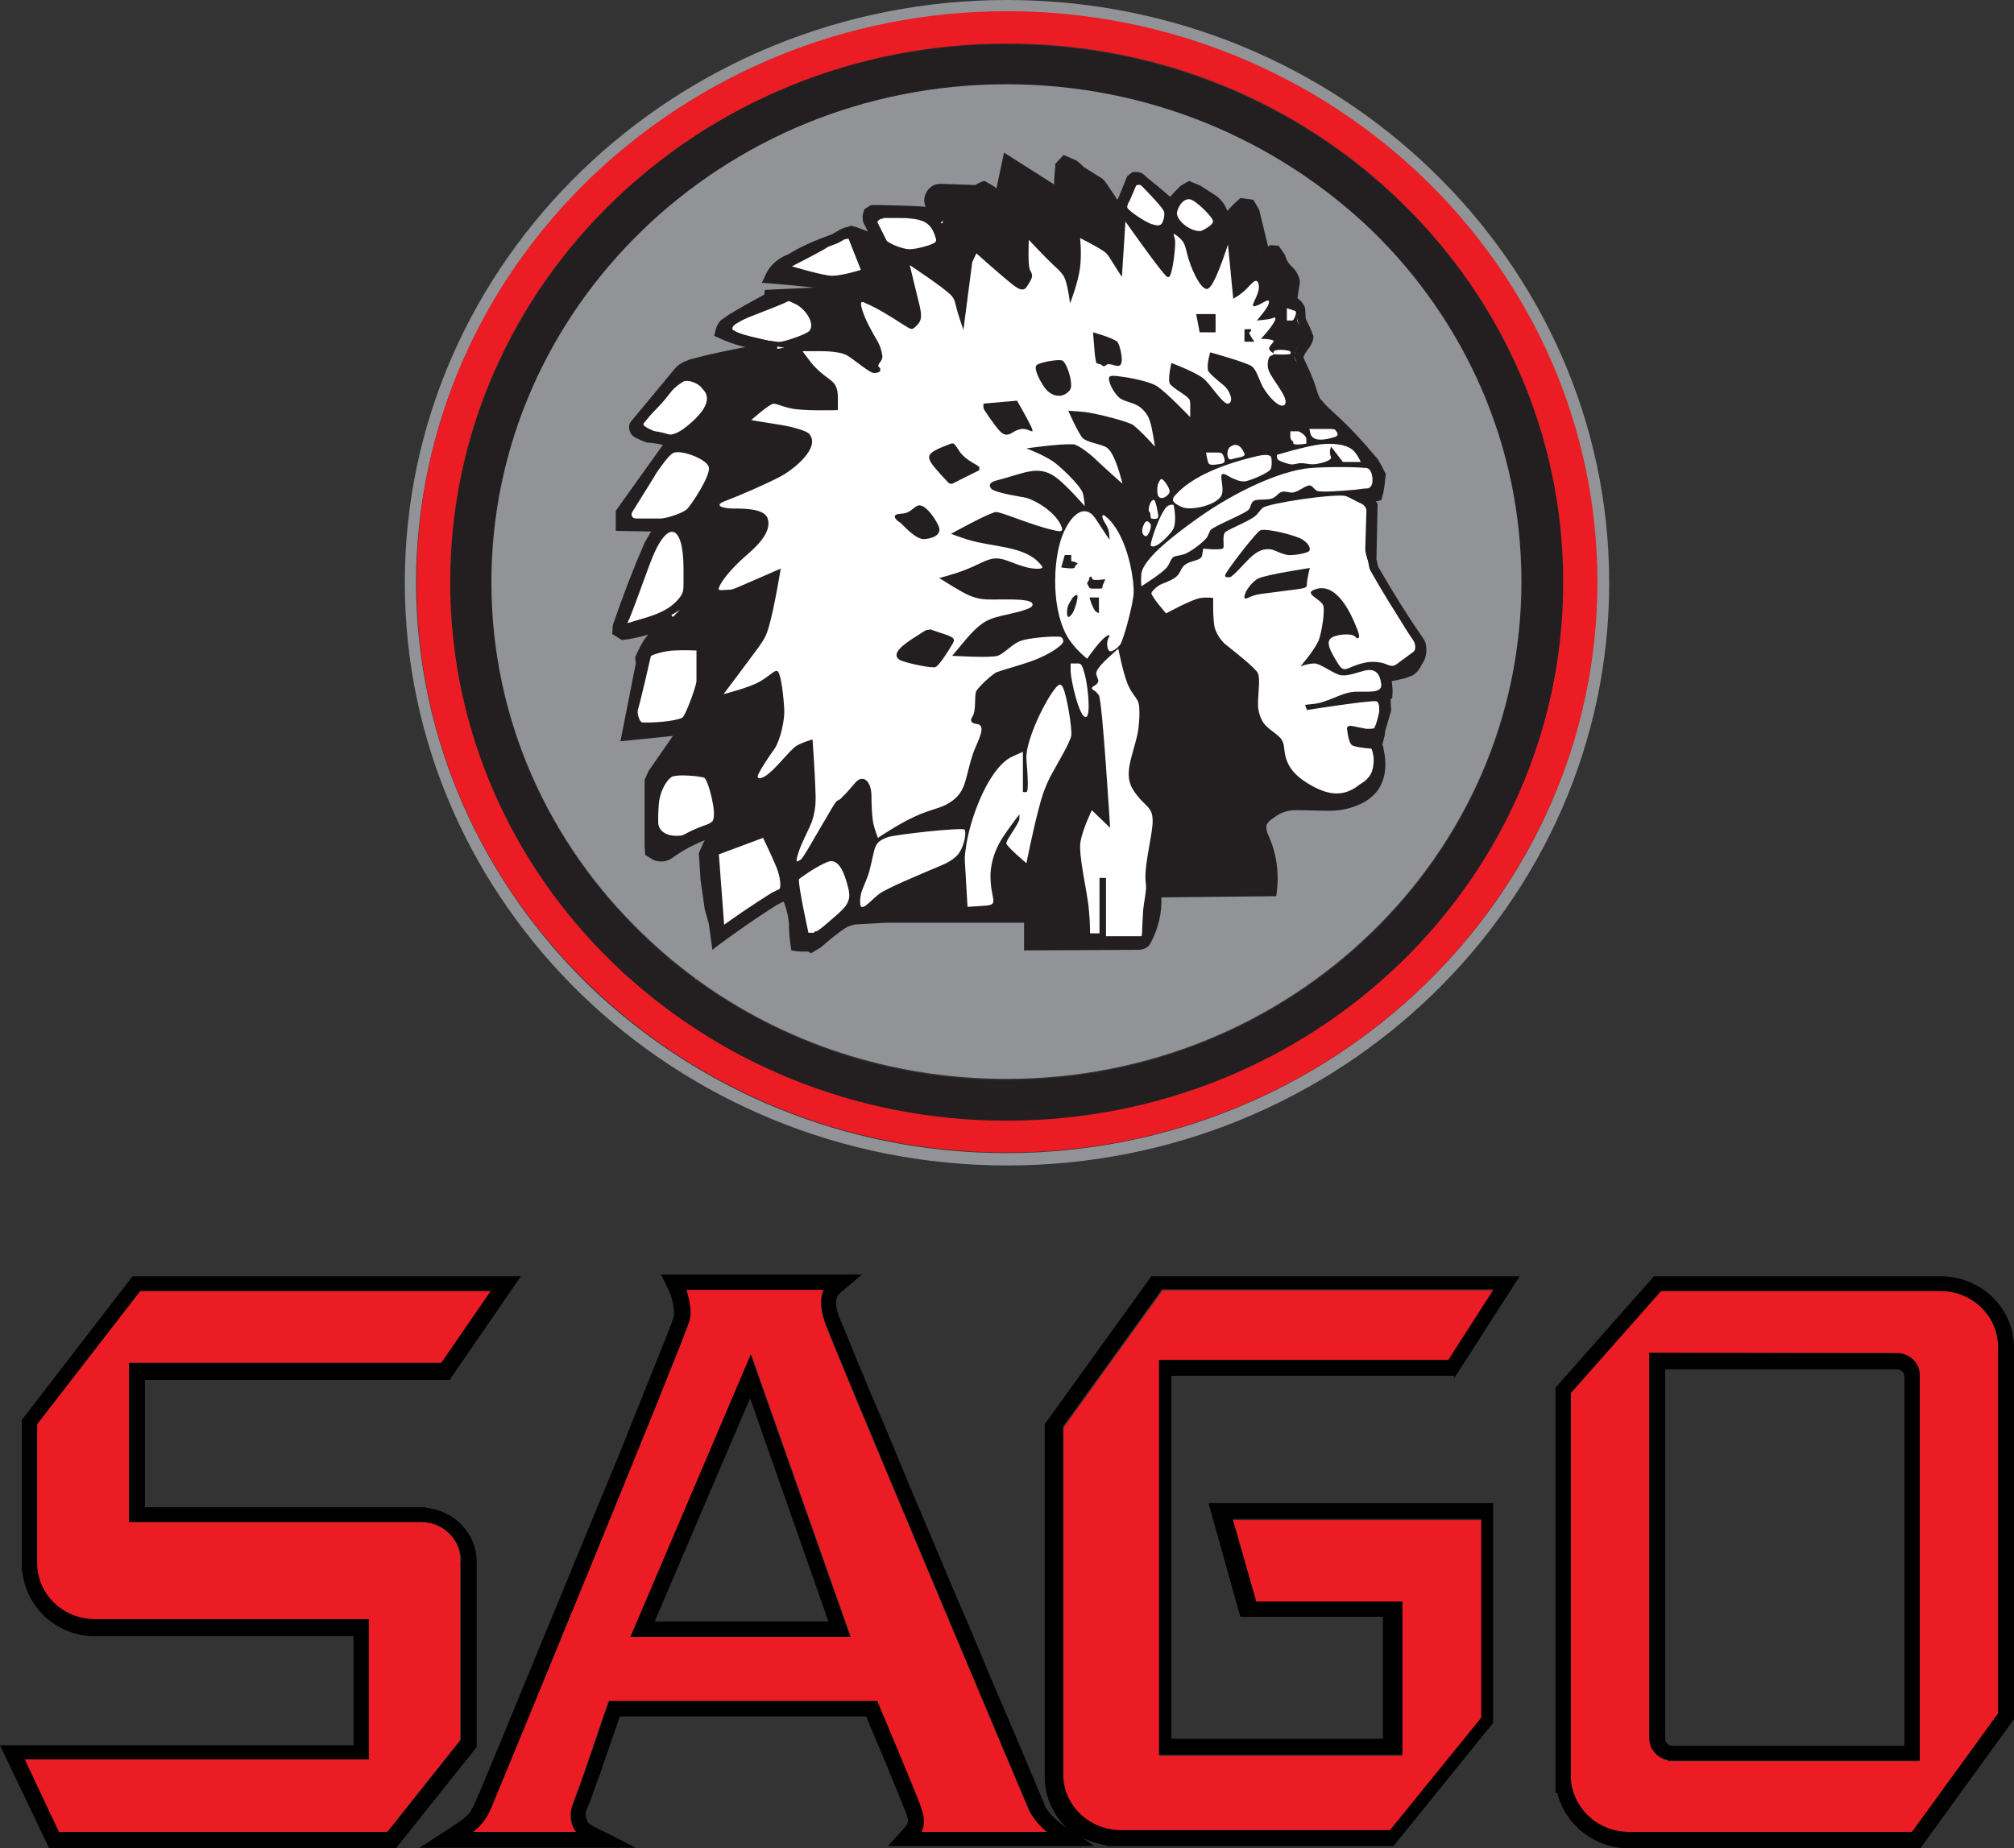 <?xml version="1.0" encoding="utf-8"?>
<!-- Generator: Adobe Illustrator 27.7.0, SVG Export Plug-In . SVG Version: 6.00 Build 0)  -->
<svg version="1.1" id="Layer_1" xmlns="http://www.w3.org/2000/svg" xmlns:xlink="http://www.w3.org/1999/xlink" x="0px" y="0px"
	 viewBox="0 0 341.8 313.7" style="enable-background:new 0 0 341.8 313.7;" xml:space="preserve">
<rect x="0" y="0" width="341.8" height="313.7" fill="#333333" stroke="none"/>
<style type="text/css">
	.st0{fill:#231F20;}
	.st1{fill:#919396;}
	.st2{fill:#FFFFFF;}
	.st3{fill:#EB1C24;}
</style>
<g>
	<g>
		<g>
			<path class="st0" d="M104.2,34.1C87,50.7,76.4,73.6,76.4,98.9c0,25.3,10.6,48.2,27.7,64.7c17.1,16.5,40.7,26.7,66.7,26.7
				c26,0,49.7-10.2,66.8-26.7c17.1-16.5,27.7-39.4,27.7-64.7c0-25.3-10.6-48.2-27.7-64.7c-17.1-16.5-40.7-26.7-66.8-26.7
				C144.8,7.4,121.2,17.6,104.2,34.1z M232.7,39.2c15.8,15.3,25.5,36.4,25.5,59.7c0,23.3-9.7,44.4-25.5,59.6
				c-15.8,15.3-37.7,24.8-61.9,24.8c-19.8,0-38-6.3-52.7-17l-0.1,0.1l0-0.2c-3.2-2.3-6.2-4.9-9-7.6c-15.8-15.3-25.6-36.3-25.6-59.6
				c0-23.3,9.8-44.4,25.6-59.7c15.8-15.3,37.7-24.8,61.8-24.8C195,14.4,216.9,23.9,232.7,39.2z"/>
		</g>
		<path class="st1" d="M68.7,98.9c0,27.2,11.5,52,30,69.9c18.5,17.9,44.1,29,72.2,29c28.2,0,53.7-11.1,72.2-29
			c18.5-17.9,30-42.6,30-69.9c0-27.3-11.5-52-30-69.9c-18.5-17.9-44-29-72.2-29c-28.1,0-53.7,11.1-72.2,29
			C80.2,46.9,68.7,71.6,68.7,98.9z M100.1,30.4C118.2,12.9,143.2,2,170.8,2c27.6,0,52.7,10.9,70.8,28.4C259.8,48,271,72.2,271,98.9
			c0,26.7-11.2,50.9-29.4,68.4c-18.1,17.5-43.2,28.4-70.8,28.4c-27.6,0-52.6-10.9-70.8-28.4c-18.1-17.6-29.3-41.7-29.4-68.4
			C70.7,72.2,81.9,48,100.1,30.4z"/>
		<path class="st1" d="M170.8,14.3c-24.2,0-46,9.5-61.8,24.8C93.2,54.4,83.4,75.5,83.4,98.8c0,23.3,9.8,44.4,25.6,59.6
			c2.8,2.7,5.8,5.3,9,7.6l0,0.2l0.1-0.1c14.6,10.7,32.9,17,52.7,17c24.2,0,46-9.4,61.9-24.8c15.8-15.3,25.5-36.3,25.5-59.6
			c0-23.3-9.7-44.4-25.5-59.7C216.8,23.8,195,14.3,170.8,14.3z"/>
		<g id="center_top_00000109024036447182209890000006857033949808686013_">
			<g id="XMLID_00000163057729412211339550000014436426560322959550_">
				<g id="XMLID_00000011015911309265370650000014705162892017946799_">
					<path class="st2" d="M126.3,57.8c-1.4-0.4-2.6-0.8-4-1.4c0.1-0.5,0.3-0.9,0.6-1.3l1.3-0.9c2.3-1.4,4.3-2.5,6.6-3.8
						c-0.3-0.1-0.7-0.2-1-0.3l13.1-0.7c-1.5-1-3-1.5-4.9-1.7c-2.6-0.3-4.8-0.5-7.4-0.7c0.6-1.4,1.7-2.4,3.2-3
						c2.4-1.5,4.7-2.5,7.4-3.4c1.4-0.7,1.1-0.9,3-1.3c1.6,0.5,3.4,1.3,4.9,2.1l-1.8-3.5c-0.3-0.6-0.4-1.1-0.2-1.7l0.6-0.4
						c1.1,0,8.7,0.1,9.4,0.3c0.5,0.2,0.8,0.4,1.2,0.7l1.1,0.6l-1.7-2.7c-0.5-1,0.2-2.6,1.6-2.6l6.2,0.2c0.3-0.3,0.7-0.5,1.2-0.6
						l1.1,0.6c0.6,0.6,1,1.1,1.6,1.8l1.4-6.7l8.8,5.6c-0.1-1.7,0-3.2,0.2-4.9l0.7-0.8l1.3,0.5c0.5,0.4,0.9,0.7,1.3,1.1l3,1.8
						c0.3,0.2,0.5,0.5,0.8,0.8c0.7,1,1.9,3,2.5,3.6l1.1-1.4l1.5-3.6l0.5-0.3c0.5,0,0.9,0.1,1.3,0.5c1.8,1.4,3.2,2.6,4.9,4.2
						c0.8-1,1.5-1.7,2.4-2.6l0.8-0.4l1.4,0.6l2.1,1.3c1.5,1,2,2.1,2.6,3.9c1-1.1,1.8-2,2.9-3l1.3,0.2l0.7,1.1l1.7,6.8l-0.1,1.1
						c0.4-0.5,0.9-0.8,1.5-1.2l0.6,0l0.7,0.9c0.3,1,0.8,1.8,1.5,2.6c0.4,0.5,0.8,1.2,1,1.8l-0.4,3l0.4,0.5c0.4,0.3,0.8,0.7,1,1.1
						l0.1,1.8c0.5,0.9,1,1.9,1.3,2.9c0,0.3-0.1,0.6-0.3,0.9c-0.7,1.1-1.1,1.4-1.4,2.6c0.7,1.6,1.8,3.7,2.2,5.3
						c0.2,0.8,0.4,1.4,0.8,2.1c0.7,0.9,1.4,1.7,2.3,2.5c2.9,2.6,5.1,5,7.5,8c0.4,0.6,1,1.7,1.2,2.2c-0.1,1.1-0.2,2.3-0.5,3.3l-1,0.2
						l-0.4,0.7l0.6,0.9l-0.2,9.2l0.3,1.5c2.6,4.5,4.9,8.2,7.9,12.6c0.4,0.6,0.2,1.9-0.1,2.4l-0.8,1.4c-0.2,0.3-0.5,0.6-0.8,0.8
						l-1.1,0.4c-1.1,0.3-2,0.5-3.1,0.7c0.3,0.9,0.5,2.2,0.3,3.1l-0.3,0.4l0.1,2.1l-0.9,3.3l-0.1,0.9l-0.5,1.8
						c0.2,0.2,0.2,0.4,0.3,0.7c0.7,3.2,0.3,6.6-3.2,8.3c-1.6,0.7-3.1,1.1-4.8,1.1c-2,0-3.8-0.1-5.8-0.1c-1.6,0-3,0.4-4.3,1.4
						c-1.4,0.9-2.2,1.8-1.5,3.8c1.5,3.1,2,6.1,1.6,9.4l-19.7,0.2c0.3,3-0.2,5.5-1.7,8.2c-0.2,0.4-0.6,0.6-1.1,0.7l-18.6,0v-4.7
						h-24.4l-5.3,0.3c-0.6,0.1-1.1,0.2-1.6,0.5c-1.8,1.2-3.2,2.3-4.7,3.7l-1.2,0.8c-0.9,0.1-1.6,0.1-2.5,0c-0.2-1.2-0.3-2.3-0.2-3.6
						c-0.1-1.7-0.5-3.1-1.2-4.7l-0.6-0.2l-1.6,0.8c-3.5,2.2-6.5,4.2-9.8,6.7l-0.4-2.7l-0.7-2.6l-0.7-4.8l-0.3-4.3l0.5-1.2
						c0.5-1,1-1.9,1.6-2.9c-3.1,0.9-5.6,2.1-8.2,4c-0.7,0.5-1.6,0.5-2.3,0.2l-0.8-0.5l-0.1-0.8l0-11.2l0.6-1.3l5.2-7.5l-9.7,1
						l2.4-12l-0.1-1c0.4-0.9,0.7-1.7,1.3-2.6c1.3-1.6,2.4-3,3.9-4.4c-2.6,1.6-5.1,2.5-8.2,2.9l-0.8-0.5l0-0.7c1.7-5,3.3-9.1,5.4-14
						l1-1.7c0.3-0.2,0.4-0.4,0.5-0.7c0-0.5-0.3-0.9-0.8-0.9h-0.1l-5.4-0.1l0-2.1l8.6-12c-1.3-0.5-2.6-0.7-4-0.8
						c-0.6-0.2-1.2-0.4-1.7-0.7l-0.1-0.1c-0.5-0.3-0.6-1-0.3-1.4l7.3-8.7c0.4-0.4,0.8-0.7,1.3-1l0.9-0.3c5-1.3,9.2-2.2,14.3-3
						C129.8,58.8,128.1,58.4,126.3,57.8"/>
				</g>
				<g id="XMLID_00000011712330375458720010000004380931682540690331_">
					<path class="st0" d="M136.4,161.5c-0.4,0-0.9,0-1.4-0.1l-0.7-0.1l-0.1-0.7c-0.2-1.3-0.3-2.4-0.3-3.8c-0.1-1.3-0.4-2.5-0.9-3.8
						l-1.2,0.6c-3.3,2.1-6.2,4.1-9.6,6.6l-1.3,1l-0.6-4.4l-0.7-2.5l-0.7-4.9l-0.3-4.6l0.6-1.4c0.1-0.3,0.3-0.5,0.4-0.8
						c-2,0.8-3.7,1.7-5.5,3c-1,0.7-2.2,0.8-3.3,0.3l-1.3-0.8l-0.1-1.3l0-11.5l0.7-1.5l4.1-5.9l-8.9,0.9l2.6-13.2l-0.1-1.1l0.1-0.2
						c0.4-0.9,0.8-1.7,1.4-2.7c0.2-0.3,0.5-0.6,0.7-0.9c-1.3,0.4-2.7,0.7-4.2,0.9l-0.3,0l-1.6-1l0.1-1.5c1.8-5.2,3.4-9.4,5.4-14
						l1.1-1.9l-6-0.1l0-3.4l8-11.2c-0.8-0.2-1.6-0.3-2.5-0.4l-0.2,0c-0.7-0.2-1.3-0.5-1.9-0.8l-0.2-0.1c-0.5-0.3-0.8-0.8-0.9-1.3
						c-0.1-0.5,0-1.1,0.4-1.5l7.3-8.8c0.5-0.6,1-0.9,1.6-1.2l1-0.4c3.3-0.9,6.3-1.5,9.4-2.1c-0.1,0-0.3-0.1-0.5-0.1
						c-1.4-0.4-2.7-0.8-4.1-1.5l-0.7-0.3l0.2-0.8c0.1-0.6,0.4-1.2,0.8-1.7l0.2-0.2l1.3-0.9c2.1-1.3,4-2.3,6-3.4l0.1-0.8l8.4-0.4
						c0,0-0.1,0-0.1,0c-2.7-0.3-4.9-0.5-7.4-0.7l-1.4-0.1l0.6-1.3c0.7-1.6,2-2.8,3.8-3.5c2.3-1.4,4.6-2.4,7.4-3.4
						c0.4-0.2,0.7-0.4,0.9-0.5c0.5-0.3,0.9-0.6,2.2-0.9l0.3-0.1l0.3,0.1c0.8,0.2,1.7,0.6,2.5,0.9l-0.5-1c-0.5-0.7-0.5-1.7-0.2-2.5
						l0.1-0.3l1.1-0.7l1.4,0c5,0.1,7,0.2,7.9,0.3c-0.4-0.9-0.3-1.8,0.2-2.6c0.5-0.8,1.3-1.3,2.3-1.3l5.9,0.2
						c0.4-0.2,0.7-0.4,1.2-0.6l0.4-0.1l1.7,1c0.1,0.1,0.2,0.2,0.3,0.3l1.3-6.1l8.5,5.4c0-1,0.1-2,0.2-3.2l0-0.3l1.4-1.5l2.1,0.9
						c0.6,0.4,1,0.8,1.4,1.2l2.9,1.8c0.5,0.3,0.7,0.7,1,1.1l0.6,0.9c0.3,0.5,0.8,1.1,1.1,1.7l0.2-0.3l1.5-3.7l0.9-0.7l0.3,0
						c0.8-0.1,1.5,0.2,2,0.8c1.4,1.1,2.7,2.2,4.1,3.4c0.5-0.6,1.1-1.2,1.8-1.9l0.2-0.1l1.2-0.7l1.9,0.8l2.2,1.4
						c1.3,0.8,2,1.8,2.4,2.9c0.6-0.7,1.2-1.3,1.9-1.9l0.3-0.3l2.2,0.3l1,1.7l1.5,6.2c0,0,0,0,0.1,0l0.3-0.2l1.4,0.1l1.1,1.6
						c0.2,0.8,0.6,1.5,1.3,2.1c0.6,0.6,1.1,1.5,1.2,2.3l0,0.2l-0.4,2.7l0,0c0.5,0.4,0.9,0.8,1.2,1.4l0.1,0.4l0.1,1.7
						c0.4,0.8,0.9,1.8,1.2,2.7l0.1,0.2l0,0.2c0,0.5-0.2,0.9-0.4,1.3c-0.2,0.4-0.4,0.6-0.6,0.9c-0.3,0.4-0.5,0.7-0.7,1.2l0.2,0.5
						c0.7,1.5,1.5,3.2,1.9,4.6c0.2,0.7,0.4,1.3,0.7,1.9c0.6,0.7,1.2,1.4,2.1,2.2c2.9,2.6,5.1,5,7.7,8.1c0.6,0.9,1.3,2.4,1.3,2.4
						l0.1,0.2l-0.1,0.7c-0.1,1-0.2,2.1-0.5,3.1l-0.2,0.6l-0.9,0.2l0.3,0.4l-0.2,9.4l0.3,1.3c2.6,4.5,4.9,8.2,7.8,12.4
						c0.6,1,0.4,2.7,0,3.5l-0.8,1.4c-0.3,0.5-0.7,0.8-1.1,1.1l-1.3,0.5c-0.9,0.2-1.6,0.4-2.3,0.5c0.1,0.8,0.2,1.7,0.1,2.5l0,0.3
						l-0.3,0.3l0.1,1.9l-1,3.4l-0.1,0.8l-0.4,1.6c0.1,0.2,0.2,0.4,0.2,0.7c1,4.4-0.4,7.7-3.8,9.3c-1.7,0.8-3.4,1.2-5.3,1.2
						c-2,0-3.8-0.1-5.8-0.1c-1.3,0-2.6,0.4-3.6,1.2c-1.4,0.9-1.6,1.4-1.2,2.7c1.5,3.2,2,6.4,1.6,9.9l-0.1,0.8l-19.5,0.2
						c0.1,2.7-0.5,5.2-1.8,7.7c-0.3,0.7-1,1.1-1.9,1.2l-19.6,0.1v-4.7h-23.4l-5.3,0.3c-0.4,0.1-0.8,0.2-1.3,0.4
						c-1.6,1-2.9,2.1-4.5,3.5l-1.7,1C137.3,161.4,136.8,161.5,136.4,161.5z M136,159.5c0.4,0,0.8,0,1.3,0l1-0.6
						c1.5-1.4,2.9-2.5,4.7-3.7c0.8-0.4,1.4-0.5,2.1-0.6l5.4-0.3l25.4,0v4.7l17.6,0c0,0,0.2,0,0.2-0.1c1.3-2.5,1.8-4.9,1.6-7.7
						l-0.1-1.1l19.9-0.2c0.2-2.8-0.3-5.4-1.5-8c-1-2.7,0.3-4,1.8-5c1.3-1,2.9-1.6,4.8-1.6c2.1,0.1,3.8,0.1,5.8,0.1
						c1.6,0,2.9-0.3,4.4-1c2.5-1.2,3.4-3.6,2.7-7.2c0-0.1,0-0.2-0.1-0.3l-0.3-0.4l0.6-2.3l0.1-0.8l0.9-3.3l-0.1-2.4l0.4-0.5
						c0-0.6-0.1-1.5-0.3-2.4l-0.3-1.1l1.1-0.2c1-0.2,1.9-0.4,3-0.7l1-0.4c0.1-0.1,0.2-0.2,0.4-0.4l0.8-1.3c0.2-0.3,0.2-1.2,0.1-1.4
						c-2.9-4.2-5.3-8-7.9-12.6l-0.1-0.3l-0.3-1.6l0.2-9l-0.8-1.1l0.9-1.6l0.9-0.2c0.1-0.7,0.2-1.4,0.3-2.1l0-0.2
						c-0.3-0.6-0.7-1.4-1-1.8c-2.4-3-4.6-5.4-7.4-7.8c-1-0.8-1.7-1.6-2.4-2.6c-0.5-0.9-0.8-1.6-1-2.5c-0.3-1.2-1.1-2.9-1.7-4.3
						l-0.5-1.2l0.1-0.3c0.3-1,0.6-1.5,1-2.1c0.1-0.2,0.3-0.5,0.5-0.8c0-0.1,0.1-0.2,0.1-0.3c-0.3-0.7-0.7-1.5-1-2.2l-0.2-0.7
						l-0.1-1.6c-0.1-0.2-0.3-0.4-0.6-0.6l-0.2-0.2l-0.7-0.8l0.5-3.2c-0.1-0.4-0.4-0.9-0.7-1.2c-0.8-0.8-1.4-1.7-1.7-2.8l-0.2-0.3
						c-0.4,0.2-0.6,0.5-0.9,0.8l-2,2.1l0.4-3.9l-1.6-6.5l-0.3-0.5l-0.4-0.1c-0.8,0.8-1.6,1.6-2.5,2.6l-1.1,1.2l-0.6-1.5
						c-0.6-1.7-1-2.6-2.2-3.4l-2.1-1.4l-0.8-0.4l-0.2,0.1c-0.9,0.9-1.6,1.6-2.2,2.4l-0.7,0.8l-0.8-0.7c-1.6-1.5-3.1-2.8-4.8-4.1
						c-0.1-0.1-0.3-0.2-0.4-0.2l-1.5,3.5l-1.7,2.3l-0.8-0.8c-0.5-0.5-1.3-1.8-2.1-2.8l-0.6-0.9c-0.2-0.2-0.3-0.4-0.6-0.6l-3.1-1.9
						c-0.3-0.3-0.6-0.6-1.1-1l-0.6-0.2l0,0c-0.1,1.6-0.2,3-0.1,4.4l0.1,1.8l-9.2-5.8l-1.5,7.3l-1.3-1.6c-0.5-0.6-0.9-1.1-1.4-1.6
						l-0.6-0.3c-0.2,0.1-0.3,0.2-0.4,0.3l-0.3,0.3l-6.6-0.2c-0.3,0-0.5,0.2-0.6,0.4c-0.2,0.3-0.2,0.6-0.1,0.8l1.7,2.6l-1.3,1.4
						l-1.1-0.6c-0.5-0.3-0.7-0.5-1.1-0.7c-0.5-0.1-6.1-0.2-7.9-0.2l-0.9,0l0,0c0,0.2,0,0.4,0.1,0.6l3.1,6.2l-2.6-1.3
						c-1.4-0.7-3.1-1.5-4.5-2c-0.8,0.2-1,0.3-1.3,0.6c-0.3,0.2-0.6,0.4-1.2,0.7c-2.8,1-4.9,2-7.3,3.4c-0.8,0.3-1.5,0.8-2,1.3
						c1.9,0.1,3.7,0.3,5.8,0.6c2,0.2,3.7,0.8,5.3,1.9l2.5,1.6L131.9,51l-0.5,0.3c-2.3,1.3-4.3,2.4-6.6,3.7l-1.1,0.8
						c0,0,0,0.1-0.1,0.1c1,0.4,2,0.7,3,1l0.1,0c1.7,0.6,3.2,0.9,5.2,1.1l0,1.9c-5,0.8-9.2,1.7-14.2,2.9l-0.9,0.3
						c-0.3,0.2-0.6,0.4-0.9,0.7l-7.2,8.7c0.6,0.3,1,0.5,1.5,0.6c1.5,0.1,2.8,0.4,4.1,0.9l1.2,0.4l-9.1,12.8l0,0.8l4.4,0.1
						c1.2,0.1,2,1,1.9,2l-0.1,0.2c-0.1,0.4-0.4,0.7-0.7,1l-0.9,1.5c-1.9,4.4-3.5,8.5-5.3,13.6l0.1,0c2.8-0.4,5.2-1.3,7.5-2.8
						l1.2,1.5c-1.4,1.4-2.5,2.7-3.8,4.4c-0.5,0.7-0.8,1.4-1.1,2.1l0.1,0.9l-2.1,10.9l10.5-1.1l-6.4,9.2l-0.4,0.9l0,11.2l0.4,0.2
						c0.4,0.1,0.9,0.1,1.3-0.2c2.6-1.9,5.2-3.2,8.4-4.1l2.4-0.7l-1.3,2.2c-0.6,1-1.1,1.8-1.6,2.8l-0.4,0.9l0.3,4.1l0.7,4.8l0.7,2.5
						l0.2,1.2c2.9-2.1,5.6-3.9,8.6-5.8l2.1-1l1.4,0.4l0.2,0.4c0.8,1.7,1.2,3.3,1.3,5C135.9,157.8,135.9,158.6,136,159.5z"/>
				</g>
				<g id="XMLID_00000157280135480990741360000000097274785171064999_">
					<path class="st0" d="M205.8,37.3c-0.6-1.1-2.8-3.1-3.6-3.4c-1-0.4-2,0.6-2.4,1.9c-0.5,1.4,2.2,3.6,4,3.4
						C203.9,39.2,206.3,38.1,205.8,37.3 M149.9,37.1c-1.1,0-1.5,1.2-0.7,2.5c1,1.7,4,2.7,5.2,2.7c1.1,0,4.2-0.8,4.4-1.3
						c0.1-0.2,0.1-0.4,0-0.6c-0.6-2.1-1.6-2.9-3.4-3.2c-0.9-0.1-1.1-0.2-2.6-0.2H149.9z M208.4,41.5c0,0-1.4,4.4-2.5,6.4
						c-0.3,0.6-0.7,1-0.9,1.1c-0.9,0.4-2.4-2.2-3.3-5.1c-0.4-1.3-0.5-2.4-1.1-3.1c-0.3-0.4-1.2-1.1-1.4-1.1
						c-0.1,0.1,0.1,0.4,0.2,0.9c0.2,1.1-0.4,5.7-0.9,6.3c-0.1,0.1-0.2,0.2-0.4,0.1c-0.7-0.3-7.1-9.4-7.1-9.4l-0.6,9.4
						c0,0-1-1.5-1.6-2.5c-0.7-1.1-0.8-1.4-1.7-2c-1.2-0.8-3.8-2.1-3.8-2.1s0.3,2.5,0,5c-0.3,2.5-1.7,6.1-1.7,6.1s-0.3-2.6-0.8-4
						c-0.3-0.9-0.9-1.5-2-2.5c-1.5-1.4-4.2-4.3-4.2-4.3s-0.2,4.4,0.2,5.1c0.5,1,0.6,1.1-0.5,2.8c-0.8,1.3-2.1,0-3.9-1.5
						c-1.9-1.6-4.7-4.1-4.7-4.1l-0.7,1.5L163.5,56c0,0-1-2.9-1.3-4.2c-0.2-0.9-0.3-1.1-0.7-1.6c-1.3-1.4-7.1-5.2-7.1-5.2
						s1.1,4.6,1.7,7c0.4,1.9,0.3,2.6-0.9,3.6c-0.5,0.4-0.6,0.3-1.9-0.5c-2-1.3-4.4-2.8-6.3-3.6c-0.3-0.2-0.7-0.3-0.8-0.2
						c-0.1,0.1-0.1,0.4,0,0.8c0.4,1.7,1.5,3.7,2.6,5.6c0.7,1.1,1.1,2.8,0.9,3.2c-0.2,0.5-0.8,1-0.6,1.3c0,0.1,0.1,0.1,0.2,0.2
						c0.1,0.1,0.1,0.3,0.1,0.4c0,0.4-0.6,0.5-1.1,0.5c-0.7,0-3-2-4.4-2.9c-0.7-0.5-2.5-0.8-4.6-0.8h-3.1c0,0,0.8,1.1,1.5,2
						c1.6,1.9,2.9,2.5,3.7,3.3c0.5,0.5,0.8,1.3,0.8,2.6c0,0.9,0,2.1,0,2.1s-5.9,0.2-8-0.3c-1.9-0.4-2.7-1-3.2-0.7
						c-1.2,0.6-3.5,2.7-3.5,2.7s2.3,0.4,4.3,0.7c2.7,0.4,5,1.1,5.5,1.6c2.1,2.3-2.6,6.1-4.9,7.3c-2.5,1.3-6.6,3.1-9.5,4.2
						c-1.5,0.6-0.7,1.1,1.2,1.2c1,0,2,0,2.8,0.1c1.4,0.1,2.9,0.5,3.3,1.4c1.1,2.5-2.2,5.3-3.7,6.6c-1.7,1.5-3.5,3.4-4.3,4.9
						c-0.5,1-0.2,0.9,1.2,0.8c0.3,0,0.6,0,0.9-0.1c0.4-0.1,0.6-0.2,2-0.8l6.2-2.7c0,0-1.1,6.8-2,9.8c-0.4,1.5-0.8,2.2-1.8,3.6
						c-1.9,2.6-5.9,7.9-5.9,7.9s4.4-1.1,6.1-2.1c2.8-1.6,3-3,3.6-0.4c0.3,1.4,0.5,3.4,0.6,5.1c0.1,1.9-0.7,5.2-1.6,6.6
						c-1,1.4-2.2,3.2-2.7,4.2c-0.2,0.4-0.3,0.7-0.1,0.8c0.1,0.1,0.3,0.1,0.6,0c1.8-0.6,4.7-4.8,6-5.5c1.1-0.6,2.6-1,2.6-1
						s0.4,5.5,0.5,8.9c0.1,2.2-0.1,3.4-0.6,5c-0.7,1.8-2,4-2.5,6c-0.1,0.4-0.2,0.8,0,0.8c0.1,0,0.4-0.2,0.6-0.3
						c0.2-0.2,0.3-0.3,1.1-1.6l4.1-7c0.7-1.2,0.9-1.4,1.2-1.5c0.2-0.1,0.5-0.3,0.6-0.5c0.7-0.6,1.5-1.6,2.2-2.4
						c1.3-1.6,2.8-0.4,2.8,2.2c0,1.6,0.1,3.5,0.3,4.6c0.3,1.3,0.8,2.5,0.8,2.5s3.4-2.3,6-3.5c2.5-1.2,4.1-1.4,5.5-2.1
						c3.6-1.9,3.1-4,4.6-8.6c0.6-1.8,2.2-4.4,1.1-5c-0.3-0.2-0.9-0.1-1.2-0.4c-0.4-0.4-0.1-0.7,0.1-1.1c0.5-0.8,0.3-2.7,0.5-4
						c0.1-0.6,2.7-3,3.5-3.4c1.7-0.6,3.7-1.1,5.7-1.8c2.1-0.7,4.7-2.1,5.5-3.1c0.3-0.3,0.1-1-0.3-1.1c-0.7-0.2-5.7,0.1-7.1,0.8
						c-1.3,0.6-2.6,2.1-3.6,2.4c-1.3,0.4-7.7,0-7.7,0s1.5-1.8,2.6-3.1c3.2-3.6,4.1-3.2,8.8-4.4c1-0.3,2-0.6,2.2-1
						c0.3-0.7-0.9-0.9-2-1c-5.2-0.3-6.5,0.6-10-1.4c-1.6-0.9-3.8-2.3-3.8-2.3s2.8-0.7,4.7-1.5c2-0.8,3.2-1.6,4.5-1.8
						c1.8-0.2,3,0.8,5.7,1.5c1.2,0.3,2.6,0.3,2.6,0c0-0.1-0.1-0.3-0.3-0.5c-2.6-3.2-8.1-2.9-12.3-4.2c-1.3-0.4-2.9-1-2.9-1
						s6.3-3.5,7.6-3.7c0.8-0.1,6.2,2.3,9.9,3.1c1.2,0.3,1.5,0.2,1.3-0.5c-0.8-2.3-4-4.4-6-5c-0.2-0.1-5.4-0.8-6-1.6
						c-0.6-0.8,0.2-1.2,1.1-1.4c4.9-1.3,7.2-2.8,10.4-0.1c1.8,1.5,4.4,4.5,4.4,4.5s-0.1-1.3-0.3-2.1c-0.4-1.5-4.3-5-5.1-5.5
						c-1.8-1.2-4.5-2.2-4.5-2.2s5.4-0.8,7.9-0.7c0.7,0,2.7,1.4,4.2,2.9c1.6,1.5,4.2,3.8,4.2,3.8s-0.8-3.4-1.8-5.1
						c-0.4-0.7-0.8-1.1-1.4-1.3c-1-0.4-2.8-0.7-3.5-1.3c-0.8-0.8-2.5-4.7-2.5-4.7s1.4,0.1,2.6,0.2c2,0.2,7.9,1.7,8.5,2.3
						c1.6,1.3,3.6,3.6,3.6,3.6s-0.4-3.1-0.9-4.5c-0.3-0.9-1-1.8-1.9-2.4c-1-0.6-2.2-0.7-3.1-1.3c-0.7-0.5-1.6-1.9-1.8-2.8
						c-0.4-1.3,0.4-1.1,2.6-0.8c2,0.3,4.4,0.9,5.4,1.5c1.8,1.2,5.7,5.3,5.7,5.3v-1.6c0-1,0-1.3-0.3-1.6c-0.6-0.7-3.1-2-3.2-2.6
						c-0.3-0.9,0.3-3.4,0.3-3.4s4,1.5,5.4,2.6c1.2,0.9,3.4,4.6,4.3,4.3c1-0.4,0.1-2.3-0.7-3c-1.1-0.9-2.7-2.2-2.8-2.7
						c-0.2-1.2,0.4-3,0.4-3s6.2,1.7,7.1,2.4c0.6,0.5,1,1.6,1.5,2.8c0.8,1.9,3.2,4.5,4,3.7c1-1-2.2-4.3-2.7-5.9
						c-0.3-0.8-0.1-2,0.2-2.3c0.3-0.2,0.7-0.3,0.7-0.4c0-0.2-0.8-0.5-0.8-0.9c-0.1-0.5,1-1.2,0.7-1.4c-0.4-0.3-2.1-0.3-2.1-0.3
						s1.7-1.8,2.2-2.8c0.3-0.4,0.3-0.7,0.2-0.8c-0.1-0.1-0.5,0.2-1.3,0.3c-0.7,0.1-1.8,0.2-1.8,0.2s1.7-1.9,2-2.8
						c0.1-0.3,0.1-0.6-0.1-0.6c-0.3,0-0.8,0.3-1.3,0.6c-2.9,1.4,0.2-1.4-0.3-3.4c-0.4-1.5-1.5,0.5-2.8,1.5c-0.6,0.5-1.5,1-1.5,1
						L208.4,41.5z M122.6,56.4c0,0,0.1-0.6,0.5-1.2c0.5-0.7,8.3-4.9,8.3-4.9s3.3,0.1,2.9,0.5c-0.5,0.6-7.8,3.1-9.1,3.9
						c-0.5,0.3-1,0.8-0.9,1.2c0.1,0.3,4.8,2.2,4.7,2.3C128.8,58.3,122.6,56.4,122.6,56.4 M219.1,54.4c0.3,0,0.4,0,0.6-0.5
						c0.4-0.9,0.3-1.1-0.1-1.2c-0.4-0.1-1.2-0.4-1.2-0.4v2.1H219.1z M203.6,56.4l-0.6-3.1h3.3v3.1H203.6z M212.9,58h-1.7v-2.1
						c0,0,0.9-0.1,1.1,0c0.1,0.1,0,0.3-0.1,0.4c-0.1,0.1-0.2,0.1-0.2,0.2C212.1,56.9,212.9,58,212.9,58 M185.5,56.4
						c0,0,3.3,0.9,4.1,1.6c0.4,0.3,1,2.9,0.7,3.6c-0.1,0.3-0.2,0.5-0.6,0.5c-0.5,0-1.5-0.5-1.9-0.2c-0.1,0.1-0.2,0.2-0.3,0.2
						c-0.3,0.2-0.4-0.1-0.6-0.2c-0.1-0.1-0.4-0.1-0.6-0.2c-0.3,0-0.3-0.2-0.5-1.6L185.5,56.4z M216.2,60.1c0.7,0.1,2.1,0.1,2.7,0
						c0.2,0,0.2-0.4,0-0.5c-0.7-0.3-2.5-0.3-2.7,0C216.1,59.8,216.1,60.1,216.2,60.1 M180.3,61.2c0.5,0.2,1.2,2,1.4,3.2
						c0.1,0.9,0.2,1.4-0.2,1.9c-1.3,1.5-3.2,0.9-4.2-0.5c-0.8-1.1-1.9-3.2-1.4-3.8C176.3,61.5,179.7,60.9,180.3,61.2 M118.9,65.6
						c-0.9-0.8-2.4-1.2-3-0.8c-0.3,0.2-0.6,0.4-1,0.7c-1.4,1.1-1.1,1.6-4.7,5.1c-0.5,0.5-1,0.9-1,1.3c-0.1,0.3,0.3,0.5,0.8,0.8
						c3,1.5,4.2,1.5,6.5-0.3c2-1.6,4.1-3.8,3.3-5.6C119.7,66.5,119.3,66.1,118.9,65.6 M167.8,70.7c-0.8-1.2-0.9-1.3-0.9-1.6v-0.6
						l5.7-0.5c0,0,1.8,3.1,2.4,4.4c0.7,1.6-0.3,0.3-1.5,0.4c-0.7,0-1.5,0.5-2,0.8C170.2,74.2,169.6,73.2,167.8,70.7 M222.2,72.7
						c0,0,0.1,0.5,0.2,0.9c0.4,1.4,2.4,1.1,4,0.6c0.7-0.2,0.8-0.5,0.3-1.1c-0.2-0.3-0.3-0.3-1.6-0.3H222.2z M221.7,75.3
						c0,0,0-0.5,0-0.8c0-0.5-0.9-1.2-1.4-1.3c-0.6,0-1.3,0-1.3,0s-0.1,1,0.1,1.4c0.1,0.1,0.2,0.2,0.3,0.3c0.1,0.1,0.1,0.3,0.1,0.4
						C219.7,75.6,221.7,75.3,221.7,75.3 M161.3,82.1c-0.2,0-0.3-0.1-1.3-1.2c-3.2-3.5-3.3-3.8,1.1-5.5c0.9-0.4,0.9,0,1.8,1.3
						c0.6,0.8,1.3,1.3,2.1,1.8c1.1,0.6,1.2,0.7,1.2,0.9v0.4l-4.6,2.3H161.3z M211.2,77c-0.4-1-1.2-2.1-2.5-1.1
						c-0.5,0.4-0.5,1.7-0.1,2c0.3,0.2,0.7-0.1,1.4-0.2C210.4,77.6,211.4,77.5,211.2,77 M231,78.5c0,0-0.5-1.1-1.1-1.8
						c-1.1-1.4-4-1.5-5.7-1.3c-2.6,0.3-7.5,1.8-7.5,1.8s0,0.5,0.1,0.7c0.2,0.4,2.1,0.9,2.2,0.9c0.6,0.1,1.2-0.2,1.8-0.2
						c0.6,0,1.3,0.2,2,0.2c0.8,0,3-0.5,3.1-1.1c0-0.2-0.2-0.5-0.2-1c0-0.4,0.2-0.9,0.2-0.9l2,2.6H231z M204.7,76.9
						c0,0,0.2,1.3,0.4,1.7c0.2,0.4,0.9,0.3,1.6,0.2c1.3-0.1,1.3-0.5,0.9-1.5c-0.2-0.4-0.3-0.5-1.1-0.5H204.7z M211.7,81.6
						c1.1-0.3,3.4-1.3,3.9-1.9c0.3-0.4,0.3-2.1,0-2.3c-0.5-0.3-1.3-0.2-2.2,0c-5.6,1.3-11.1,3.4-14,6.7c-0.8,0.9-0.1,1.4,1.3,2
						c1.5,0.6,6.2-0.4,6.7-2.3c0.3-1-0.4-3.1,0-3.3c0.4-0.3,1.2,0.5,2.1,0.8C210.3,81.7,211.2,81.8,211.7,81.6 M198.5,83.4
						c0-0.6-1-2.1-1.4-2.1c-0.2,0-0.4,0.5-0.6,0.9c-0.1,0.5-0.3,2.2,0.5,2.3C197.4,84.7,198.5,84,198.5,83.4 M196.5,87.9
						c0.2-0.4-0.1-1.2-0.2-1.9c-0.2-0.7-0.3-1.4-0.7-1.1c-0.4,0.2-0.8,1.5-0.6,1.9c0.1,0.1,0.2,0.2,0.2,0.3c0.1,0.3,0,0.7,0.2,0.9
						C195.6,88.1,196.4,88.1,196.5,87.9 M151.9,87.5c0.3-0.4,1.2-0.2,2-0.5c0.8-0.3,1.3-1,1.9-1.2c1.2-0.4,3.2,2.5,3.6,3.8
						c0.2,0.9-0.5,1.7-2.5,1.9c-1.3,0.1-3-1.7-4.1-2.8C152.2,88.4,151.7,87.8,151.9,87.5 M199.2,85.8c0-0.2-0.5-0.2-0.9,0
						c-1.2,0.5-3.2,6.4-3,6.8c0.2,0.2,0.5,0.2,0.9,0c0.8-0.3,2.7-2.2,3-3C199.6,88.6,199.4,86.7,199.2,85.8 M184.5,111.8
						c0,0,2-2.9,3.1-3.7c0.4-0.3,0.7-0.4,0.7-0.2c0,0.1-0.2,0.4-0.3,0.7c-0.2,0.7-0.1,1.6,0.3,1.9c0.3,0.2,1.3-0.4,1.8-1.1
						c0.6-0.8,2.3-7.2,2.3-8.9c0-3.3-1.4-10.1-4.7-12.8c-0.2-0.2-0.4-0.3-0.5-0.3c-0.5,0.4,0.7,1.7,0.9,2.5c0.2,0.7,0.2,1.7,0.2,1.7
						s-1.1-1.6-1.8-2.7c-0.7-1.1-1.1-1.7-1.8-2c-2.2-0.9-4.2,2.9-4.8,5.2c-1.3,4.5-1.4,13.1,2.2,17.3
						C182.9,110.5,184.5,111.8,184.5,111.8 M195.3,89.1c0-0.2-0.3-0.5-0.5-0.6c-0.4-0.2-0.7,0.5-0.9,1.1c-0.1,0.5-0.1,1.2,0.5,1.4
						C194.8,91.1,195.4,89.8,195.3,89.1 M208.9,97.9c-0.2,0.1-0.7,0.1-0.9,0c-0.2-0.2,0-0.5,0.2-0.8c0.7-1.2,5.1-6.9,5.7-7.1
						c1.1-0.4,6.2,0.9,7.2,1.6c0.9,0.6,1.4,1.4,1.1,1.9c-0.3,0.4-2.7,0.8-3.6,0.7c-1.4-0.2-2.3-1-3.3-1
						C212.7,93.1,211.2,96.1,208.9,97.9 M180.1,96.3l0.6-2.1h1.1v0.7c0,0.3,0,0.4,0.3,0.4c0.2,0,0.4,0.1,0.6,0.2
						c0.4,0.2,0,0.3-0.2,0.5c-0.1,0.1,0,0.3-0.2,0.4C181.9,96.6,180.1,96.3,180.1,96.3 M214,100.8c-1.6,0.2-2.5,0.9-2.7,0.8
						c-0.2-0.1-0.1-0.5,0-0.8c0.3-0.9,1.4-2.2,2.2-2.6c1.4-0.7,8.8-1.8,8.8-1.8s-0.2,0.7-0.3,1.3c-0.1,0.6-0.2,0.9-0.2,1.4
						c0,0.6-0.2,0.7-1.6,0.9L214,100.8z M185.7,99.9c-0.6,0-0.8,0-0.9-0.3c-0.1-0.2-0.3-0.5-0.3-0.7c0-0.1,0.2-0.2,0.2-0.3
						c0.2-0.2,0.1-0.6,0.3-0.7c0.3-0.2,0.3,0.3,0.4,0.4c0.2,0.3,2.2,0,2.2,0s-0.2,0.4-0.3,0.7c-0.1,0.2-0.2,0.4-0.2,0.6
						c0,0.3-0.1,0.3-0.8,0.3H185.7z M181.2,103c0.1-0.4,0.5-1,0.8-1.5c0.3-0.4,0.7-0.6,0.8-0.5c0.3,0.2-0.4,2.5-0.8,3.1
						c-0.3,0.4-0.6,0.8-0.8,0.5C181,104.4,181.1,103.4,181.2,103 M186.6,104.1c0,0-0.3-0.1-0.6-0.3c-0.6-0.5-1.1-2.4-1.1-2.4h1.6
						V104.1z M157.7,106.8c0.2,0,0.4,0.1,1.6,0.5c2.5,0.8,2.9,1,2.4,1.9c-0.7,1.2-2.2,3.6-2.9,4c-0.5,0.3-5.2-0.7-6.1-1.2
						c-1.6-1,0.5-2.6,3.1-4.2c1.2-0.8,1.4-0.9,1.6-0.9H157.7z M193.8,158.6c0,0,0.1-2.4,0.2-4.1c0.2-1.8,0.5-2.9,0.5-4
						c0-0.5-0.1-0.9-0.1-1.4c-0.1-2.5,1-6.7,1.2-9.2c0.2-3.2-1.2-2.7-3.2-5.7c-1.8-2.7-0.3-5.5,0.6-9.4c0.4-1.8,0.5-4.7,0.2-5.6
						c-0.4-1-1.2-1.5-1.9-3.3c-0.8-2.1-1.5-5.8-1.5-5.8s-1.8,1.5-2.9,2.7c-0.6,0.7-1,1.3-0.8,1.8c0.2,0.7,0.6,1-0.1,1.6
						c-0.3,0.2-0.7,0.4-0.7,0.6c0,0.2,0.4,0.4,0.7,0.6c0.2,0.2,0.3,0.4,0.5,0.6c0.6,1.1,1.9,22.5,1.9,22.5l-3.1-3
						c0,0-1.5,3.1-1.9,5.2c-0.5,2.2,1.2,8.8,1.4,11.8c0.2,1.8,0.2,3.9,0.2,3.9h1.6v-9.4h1.1v9.9H193.8z M181.7,112.5
						c0,0,0,0.7,0,1.3c0,1.6,1.5,8.1,2.6,7.9c0.9-0.2,0.3-5.7-0.3-7.6c-0.4-1.4-0.6-1.5-1.1-1.5H181.7z M164.2,153.9
						c0,0,2-0.1,3.1-0.2c2.4-0.2,0.7-1.1,0.8-5.4c0.1-2.1,0.8-4.1,1.9-5.9c1-1.6,3-4.2,3-4.2s0,0.4,0,0.8c-0.1,0.9-2.4,3.7-2.2,4.2
						c0.3,0.7,3.4,3.3,3.4,3.3s1.1-5.6,2.1-9.3c0.6-2.4,1.2-3.9,1.9-5.3c1.3-2.4,3.3-5.7,3.6-7c0.2-1.2-0.8-7.1-1.4-8.2
						c-0.4-0.8-0.7-0.7-1.6,0.5c-1.9,2.6-4.9,9-4.6,11.8c0.2,2.2,0.4,5.4,0,5.4c-0.2,0.1-0.6,0-0.6,0v-6.8c0,0-1.2,0.5-2.2,1
						c-3.9,2.3-6.9,10.7-7.5,15.4c-0.2,1.4-0.2,1.7-0.1,3.1L164.2,153.9z M111.8,136.6c-0.1,1.2-0.1,1.5-0.1,2.9
						c0,2.4,3.4,3.2,6.9,1.3c1.2-0.6,2.2-1.3,2.3-1.4c0.4-0.5,0.3-2.1,0-3.4c0-0.2-0.6-2.9-1.2-3.8c-0.2-0.3-0.4-0.3-1.9-0.5
						c-1.2-0.1-2.8-0.2-3.7,0.1C113,132.4,111.9,134.6,111.8,136.6 M146.9,153.7c0.6-0.4,1.3-1.2,2.2-1.9c1.2-1,7.3-3.5,10.6-4.9
						c1.2-0.5,2.2-1.1,2.9-1.9c1.2-1.6,1.4-3.9,1.1-4.2c-0.4-0.4-11.7,0.8-13.1,1.3c-2.4,0.9-2,1.6-3,5.5c-0.3,1.3-0.9,2.4-1.4,3.8
						c-0.3,1.1-0.3,2.4,0,2.5C146.4,154,146.8,153.8,146.9,153.7 M138.2,158.1c0.4,0,0.6-0.1,1.7-1c3.6-3.1,4.8-3.8,4-6.6
						c-0.6-2.4-1.6-5-3.5-4.2c-2,0.8-4.7,2.8-4.8,2.9c-0.2,0.9,1.6,9.1,1.6,9.1H138.2z M192.5,31.7c0,0.2-1.3,3.2-1.2,3.5
						c0.1,0.5,3.3,2.7,4.4,2.9c0.6,0.2,1,0.2,1.3,0c0.4-0.2,0.8-1.8,0.5-2.3c-0.4-0.8-2.7-3.2-3.8-4.3
						C193.5,31.3,192.9,31.3,192.5,31.7 M111.5,80.1c0,0.1-2.9,4.7-4.2,6.8c-0.3,0.5,0,1.1,0.6,1.1c1.2,0,2.9,0,4.3,0
						c1.3-0.1,3.8-1,4.4-1.6c0.7-0.7,4-5.6,3.7-7.1c-0.3-1.4-4.9-3.1-6.1-2.4C113.4,77.4,112.3,79,111.5,80.1 M232.9,81
						c-0.2-1.5-0.8-1.6-1.4-1.6c-2-0.2-8.4-0.2-10.4,0.2c-5.3,0.9-12.6,4.5-18.6,8.9c-2.6,1.9-8.5,6.2-8.8,8.9c-0.1,0.9,0,2.1,0,2.1
						s3.7-2.3,4.4-3.3c0.5-0.7,0.6-1.4,1.1-1.7c0.4-0.2,1-0.2,1.6-0.4c1.2-0.3,3.7-2.3,4.1-3c0.2-0.4,0.3-0.7,0.5-1.1
						c0.5-0.7,6.2-2.9,6.6-3.6c0.3-0.5,0.3-1.1,0.8-1.4c0.6-0.4,2.3,0,3.3-0.5c0.6-0.3,0.9-0.9,1.4-1c0.5-0.2,1.2,0.1,1.8,0.1
						c1.1-0.1,2.3-1.3,3-1.2c0.4,0,0.7,0.6,1.2,0.9c0.6,0.3,4.4,0,6.6-0.2c1.5-0.2,1.6-0.2,1.7-0.2c0.1,0,0.1,0,0.2,0
						C232.9,82.8,233,81.8,232.9,81 M232.9,78.5c0.6,0.9,1.2,2.1,1.2,2.5c-0.1,0.4-0.2,0.8-0.2,1c0,0.2,0,0.5-0.1,1
						c-0.1,0.6-0.1,0.7-0.4,0.7c-1.7,0.2-1.4,1-0.9,1.7c0.5,0.6,0.1,0.1,0.1,0.1l-0.1,7.5c0,0.8,0,2.8,0.4,3.4
						c3.2,5.7,6.6,10.5,7.9,12.6c0.3,0.5,0.2,1.5-0.1,2.2l-0.2,0.5c-0.4,0.7-0.9,1.3-1.3,1.6c-1.2,0.6-4.4,1.1-4.4,1.1
						s0.5,1.7,0.5,2.8c0,0.9-0.5,0.5-0.7,1.2c-0.2,0.7,0.2,1.4,0.3,1.6c0.2,0.4-0.3,1.4-0.4,1.6c-0.2,0.5-0.3,1.2-0.5,1.8l-0.1,0.9
						l-0.7,2.8c0,0-3-0.2-3.7-0.6c-0.4-0.2-0.7-1.3-0.8-2.1l-0.1-0.7c-0.1-0.3,0.3-0.6,0.8-0.5l2.5,0.5c0.5,0,0.9,0,1.3-0.1
						c0.1-0.2,0.3-0.6,0.5-1c0.3-0.6,0.8-3.7-0.3-3.6c-2.1,0-11.6,1.5-11.6,1.5l-0.3-0.8c0-0.2,1.7-0.1,3.1-0.6
						c2.1-0.7,3.6-1.6,5.3-1.7c2.2-0.1,4.8,0.4,4.5-1.4c-0.3-2.1-1.3-2.5-2.8-2.2c-1.8,0.5-3.3,1.1-4.4,0.7
						c-1.2-0.4-3.2-1.9-4.1-1.9c-1.1,0-2.4,0.5-2.4,0.5s2.1-2.4,3-4.2c0.5-1,1.3-5.4,0.8-6.3c-0.3-0.5-1-0.9-1.6-1.4
						c-0.6-0.5-0.6-0.8,0.1-1.1c3.6-1.5,6.1,3.5,7.3,6.6c0.3,0.7,0.5,1.5,0.2,1.6c-0.3,0.1-0.4-0.2-0.7-0.4c-0.5-0.3-2-0.3-3,0
						c-2.1,0.5-1.4,2,0.2,4.6c1.2,2,1.4,0.7,4.5,0c1.2-0.3,2.7-0.2,3.7,0.2c0.4,0.2,0.8,0.3,1.1,0.3c0.5,0,1-0.5,1.7-1
						c0.8-0.6,1.5-1.1,1.9-1.4c0.4-0.3,0.4-1.3-0.1-2c-1.6-2.2-4.9-8.1-7.1-12.1c-0.5-1-1-2.6-1-3.3l0.2-6.6c0-0.4-0.4-0.9-0.8-1.1
						c-1-0.4-1.8-1-2.7-1.3c-1.7-0.5-13.2,1.2-14.1,2c-0.5,0.4-0.7,0.9-1.3,1.4c-1.4,1.1-5.1,2.4-5.2,2.9c-0.4,0.9,0.1,2.5-0.3,2.6
						c-0.8,0.3-3.3,0-3.3,0s-0.1,0.8-0.2,1.2c-0.2,0.8-1.5,0.8-2.5,1.3c-1.1,0.6-0.9,1.1-1.6,2c-0.6,0.7-1.7,1.1-2.7,1.5
						c-0.8,0.3-1.8,1.3-1.8,1.6c0.2,0.8,2.5,3.4,2.5,3.4s4.4-2.4,5.8-2.6c1.2-0.2,2.2,0,2.2,0s-0.1,3,0.2,4.8c0.2,1,1,2.3,1.8,3
						c1.9,1.5,5.3,4.2,5.6,5c0.4,0.9,0,3.3,0,5.3c0,1.2,0.5,2.6,1.1,3.3c0.9,1.1,2.5,1.8,3,2.8c0.4,0.7,0.3,1.5,0.5,2.4
						c0.5,2.3,1.9,3.6,3.6,4.7c3.2,2,6.1,2.8,9.1,0.3c0.2-0.1,1.7-0.9,2.1-2.4c0.7-2.5-0.4-4.2-0.4-4c-0.1-0.9,0.2-0.9,0.3-0.8
						c1.5,1,1.2,4.4,0.9,5.6c-0.8,3.1-4.2,4.6-7.9,4.7c-5.7,0.1-6.8-0.9-10.2,1.3c-3.9,2.6-0.6,4.2,0,9.2c0.2,1.8,0,4.2,0,4.2h-19.7
						c0,0,0.1,2,0,3.4c-0.2,1.6-0.7,2.5-1.1,3.7c-0.1,0.4-0.3,0.9-0.5,1.3c-0.3,0.5-0.5,0.6-2,0.6h-17.1v-4.7h-24.7
						c-1.5,0-1.8,0-3.3,0.1c-1.3,0.1-2.7,0.2-3.8,0.7c-1.8,0.9-5,4.3-5.8,4.5c-1.1,0.2-2.4,0-2.4,0s0.1-1.8,0-3.4
						c-0.1-1.6-1-4.7-1.4-5c-0.6-0.4-1.8,0.3-4.3,2c-3.2,2.1-7.9,5.5-7.9,5.5v-4.8c0,0,0.3,0.3,0.6,0.7c0.5,0.7,0.8,1.8,0.8,1.8
						l8.2-5.4c1.2-0.8,1.3-1,1.2-2.3c-0.1-0.9-0.3-1.6-0.7-2.6c-0.8-1.9-2.2-4.8-2.2-4.8L122,145l0.9,12c0,0-1,0.3-1.3,0
						c-0.9-1.3-2-11.3-1.8-12c0.3-1.4,2.4-4.6,2.4-4.6s-2.6,0.8-4.6,1.7c-4.4,2.1-4.3,3.4-6.4,2.7c-0.2-0.1-0.3-0.1-0.5-0.2
						c-0.2-0.1-0.2-0.3-0.2-1.7v-10.3l0.5-1.2l5.5-7.8l-9.9,1l2.5-12.9l1.6-1.4c0,0-2,8.8-2.4,10c-0.3,0.8,0.3,2.3,0.7,2.3
						c1.2,0.1,5.4-0.1,6.8-0.8c0.5-0.3,2.3-5.1,2.4-6.2c0-2.2,0-5.2,0-5.2s-2.3-0.1-3.9,0c-1.5,0.1-3.5,0.6-4.1,1.1
						c-0.6,0.5-1,1.1-1.3,1c-0.3-0.1,0.4-1.8,1.3-3.2c1.7-2.4,5.2-5.8,5.2-5.8s-2.5,1.6-4.4,2.4c-1.8,0.8-3,1-4.3,1.3
						c-1.8,0.4-2,0.3-1.6-0.9c0.1-0.4,0.2-0.5,1.1-0.5c0.6-0.1,1.2-0.3,1.8-0.5c2.4-0.7,5.7-1.5,7.5-4.1c0.4-0.6,0.5-0.9,0.5-2.3
						v-2.4c0-7.5-2.7-8.7-5.6-1.1c-1.4,3.7-3.8,10.6-4.1,10.6c-0.7,0.1-1.3,0.4-1.3,0.4s5.2-14.6,6.3-15.6c1.3-1,0.5-2.1-1.5-2
						c-2,0-4.2,0-4.2,0v-1.4c0-0.2,0-0.3,0-0.4l8.7-12.2c0,0-2.1-0.7-3.1-0.8c-0.5-0.1-0.7,0-1.2-0.1c-0.4-0.1-1.1-0.4-1.7-0.7
						c-0.5-0.2-0.6-0.8-0.3-1.1c1.3-1.6,4.6-5.4,6.2-7.4c0.9-1.1,1.3-1.7,2.3-2.2c1.4-0.8,16.6-3.5,16.6-3.5s-5-0.7-7-1.5
						c-0.5-0.2-0.9-0.4-0.8-0.5c0.1-0.1,0.7-0.1,1.4,0c2.1,0.3,4.4,1.2,5.8,1c0.9-0.1,4.5-1.3,4.9-1.9c0.9-1.2-0.6-3.5-2.2-4.4
						c-1.5-0.8-3.9-1.5-3.9-1.5l12.5-0.7c0,0-1.6-1.1-3.7-1.8c-1.8-0.6-9.4-1.1-9.4-1.1s0.8-0.8,1.7-1.6c1.6-1.2,7.7-3.9,7.7-3.9
						s4.4-1.6,4.2-1.4c-0.7,1.3-3,1.4-4.1,2.4c-0.7,0.5-5.8,3.1-5.8,3.1s5.3,1.6,6.8,1.6c1.8,0,4.9-1,4.9-1l-2.1-5.3l-3.3,0.6
						c0,0,2.8-1.8,3.6-1.8c0.8,0,5.5,2.4,5.5,2.4l-2.1-4.2c-0.4-0.9-0.3-1.7,0.2-1.7c2.4,0,8.3,0,9.3,0.3c1.2,0.4,2.4,2,2.7,1.8
						c0.1-0.1,0.2-0.4,0-0.8c-0.4-0.7-1.8-2.4-1.9-3.2c-0.1-0.9,0.7-1.8,1.5-1.8l4.7,0.2c1.5,0,1.7,0,1.9-0.2c0.5-0.4,0.8-0.5,1-0.4
						c0.7,0.4,2.5,2.7,2.5,2.7l1.4-6.8l8.9,5.7c0,0-0.1-4.9,0.3-5.7c0.4-0.7,2,0.5,2.8,1.4c0.1,0.1,2.8,1.7,3,1.8
						c0.9,0.6,2.4,3.4,3.1,4.3c0.6,0.7,0.7-0.2,1.7-1.3c0.1-0.4,1.3-3.3,1.4-3.6c0.3-0.4,0.8-0.2,1.3,0.2c1.5,1.1,5,4.3,5,4.3
						s2.3-2.9,3.1-3.2c0.4-0.1,2.3,1.2,3.5,1.9c0.7,0.5,1.2,0.9,1.7,1.9c0.5,0.9,0.9,2.3,0.9,2.3s2.2-2.6,3.1-3.3
						c0.2-0.2,0.4-0.3,0.6-0.2c0.3,0.2,0.7,0.7,1,1.2c0,0.2,1.7,6.6,1.6,6.9c-0.1,0.7-0.2,1.9-0.2,1.9s1.3-1.5,2-1.8
						c0.3-0.2,0.7,0.2,0.9,0.8c0.2,0.6,0.5,1.4,1,2c0.2,0.2,0.4,0.4,0.6,0.7c0.3,0.3,0.6,0.7,0.8,1.2c0.2,0.3,0.2,1,0,1.6
						c-0.2,0.8-0.4,1.7-0.4,1.8c0,0.5,0.8,0.8,1.3,1.5c0.1,0.2,0.2,1.1,0.1,2c0,0.3,0.1,0.8,0.2,0.9c0.2,0.3,0.6,0.9,0.9,1.3
						c0.1,0.2,0.2,0.5,0.2,0.7c-0.1,1-1.3,1.7-1.7,3.4c-0.2,0.7,0.5,1.3,1.1,2.5c1,1.8,1.1,3.6,1.9,5.1c0.7,1.2,3.3,3.2,5.3,5.4
						C228.9,73.9,231.5,76.7,232.9,78.5"/>
				</g>
			</g>
		</g>
		<path class="st3" d="M70.7,98.8c0,26.7,11.2,50.9,29.4,68.4c18.1,17.5,43.2,28.4,70.8,28.4c27.6,0,52.7-10.9,70.8-28.4
			c18.1-17.6,29.4-41.7,29.4-68.4c0-26.7-11.2-50.9-29.4-68.5c-18.1-17.5-43.2-28.4-70.8-28.4c-27.6,0-52.6,10.9-70.8,28.4
			C81.9,47.9,70.7,72.1,70.7,98.8z M237.6,34.1c17.1,16.5,27.7,39.4,27.7,64.7c0,25.3-10.6,48.2-27.7,64.7
			c-17.1,16.5-40.7,26.7-66.8,26.7c-26,0-49.6-10.2-66.7-26.7C87,147,76.4,124.1,76.4,98.8c0-25.3,10.6-48.2,27.7-64.7
			c17.1-16.5,40.7-26.7,66.7-26.7C196.8,7.3,220.5,17.5,237.6,34.1z"/>
	</g>
	<g>
		<g>
			<path class="st3" d="M71.5,258.3c0,0-0.1,0-0.2,0h-0.4l0,0h-49v-27h53l8.4-12.2H23.8L6.3,241.7v23.4v0l0,0.4
				c0.1,5.1,4.4,9.3,9.8,9.3c0,0,0.1,0,0.1,0h0.2l0,0h46.1v23.8l-58.4,0l5.8,12.3h55.8l12.4-15.6v-19.7v-10.5c0-0.1,0-0.2,0-0.2
				C78.2,261.3,75.2,258.4,71.5,258.3z"/>
			<path class="st3" d="M177.6,310.9c-1.1-1-2.4-2.3-3.1-3.9c-1-2.4-33.1-78.4-34.6-82.7c-0.4-1.2-0.6-2.3-0.6-3.2
				c0-0.9,0.2-1.7,0.4-2.2h-23.3c0.5,1.3,0.7,2.8,0.7,3.9c0,0.5-0.1,1-0.2,1.4c-1.3,4.5-32.5,80.2-33.7,82.8c-0.8,1.8-1.7,2.9-3,3.9
				h17.5c-0.6-0.8-0.9-1.8-0.9-2.8c0-0.6,0.1-1.2,0.3-1.7c0.2-0.5,1.8-4.8,3.2-9c1.4-4.1,2.8-8.2,2.8-8.2l0.2-0.5h45.5l0.2,0.5
				c0,0,6.6,15.8,7.1,17.2c0.2,0.7,0.6,1.6,0.6,2.7c0,0.6-0.1,1.2-0.4,1.8H177.6z M144.4,277.8h-36.2H107l20.5-47.9L144.4,277.8z"/>
			<path class="st3" d="M329.3,219.1h-47.4l-15.3,17.3v64.5c0,0.2,0,0.4,0,0.5c0,0.1,0,0.3,0,0.5v0.1l0,0.2c0.4,4.8,4.6,8.7,9.8,8.7
				l48.1,0l14.6-20.1v-62.2C339.1,223.4,334.7,219.1,329.3,219.1z M279.9,295v-65.4h42.7v0.1c1.8,0.3,3.1,1.8,3.2,3.7v64.7v0.8
				h-42.7v-0.1C281.3,298.4,280,296.9,279.9,295z"/>
		</g>
		<path class="st3" d="M209.2,257.9l4,14H238v26.1h-41.2v-67h49.1l7.7-12h-56.3l-16.8,23.3v58.9c0,0.1,0,0.1,0,0.1
			c0,5.2,4.4,9.4,9.8,9.5h0.8h44.8l15.5-19.1v-30.8v-2.9H209.2z"/>
	</g>
	<g>
		<path d="M80.9,265.3c0-0.1,0-0.1,0-0.2c0-4.8-3.7-8.7-8.6-9.2l0-0.1H24.6v-21.6h51.7l12.1-17.6H22.5L3.7,241v25.6l0.1,0.1
			c0.6,6,5.6,10.7,11.8,11v0h44.4v18.5H0l8.4,17.6h58.7l13.8-17.3L80.9,265.3z M78.2,265.1v10.5v19.7l-12.4,15.6H10l-5.8-12.3
			l58.4,0v-23.8H16.4l0,0h-0.2c0,0-0.1,0-0.1,0c-5.4,0-9.7-4.2-9.8-9.3l0-0.4v0v-23.4l17.5-22.6h59.5l-8.4,12.2h-53v27h49l0,0h0.4
			c0.1,0,0.1,0,0.2,0c3.8,0,6.7,3,6.8,6.6C78.2,264.9,78.2,265,78.2,265.1z"/>
		<path d="M246.8,233.9l11.1-17.3h-62.5l-18.1,25.1v59.9c0,3.3,1.4,6.4,3.8,8.7l0,0c-0.4-0.3-2.6-1.8-3.6-3.5
			c-0.1-0.2-0.3-0.5-0.3-0.7c-0.1-0.2-0.5-1.2-1.1-2.6c-1.2-2.9-3.4-8.1-6.1-14.4l-1.5-3.5c-1.9-4.5-3.9-9.4-6.1-14.4l-2.4-5.7
			c-1.7-4.1-3.5-8.3-5.2-12.3l-1.5-3.6c-2.2-5.4-4.3-10.3-6.1-14.5c-0.5-1.3-1-2.5-1.5-3.6c-1.9-4.7-3-7.4-3.3-8
			c-0.3-0.9-0.5-1.7-0.5-2.3c0-0.6,0.1-1,0.3-1.4c0,0,0-0.1,0.1-0.1l0.2-0.1v-0.1l3.8-3.2h-34.1l1.3,2.7c0.6,1.2,0.9,2.9,0.9,3.9
			c0,0.4,0,0.6-0.1,0.7c-0.2,0.8-2.3,6-5.6,14.2l-0.1,0.3c-0.5,1.2-1,2.4-1.5,3.7c-1.8,4.6-3.9,9.6-6.1,14.9l-2.4,5.8
			c-2.1,5.2-4.3,10.5-6.4,15.5c-5.8,14.2-11.1,27-11.6,28c-0.9,2.1-1.6,2.5-4,4.1l-5.4,3.5h36.7l-4.3-2.2l-1.4-0.7
			c-0.2-0.1-0.5-0.2-0.8-0.4c-0.7-0.3-1.1-0.6-1.4-0.8c-0.2-0.1-0.2-0.2-0.2-0.2c-0.2-0.3-0.4-0.8-0.4-1.3c0-0.3,0-0.5,0.1-0.7
			c0.1-0.2,0.3-0.8,0.7-1.7c0.4-1.1,0.9-2.6,1.5-4.2c0.4-1,0.7-2.1,1.1-3.2c0.8-2.3,1.8-5.2,2.4-6.9h41.8c0.6,1.5,1.7,4.1,2.9,6.9
			c0.9,2.2,1.8,4.4,2.5,6.1c0.9,2.2,1.1,2.8,1.2,2.9c0.1,0.3,0.2,0.6,0.3,0.9c0.1,0.4,0.2,0.7,0.2,0.8c0,0.2,0,0.4-0.1,0.6
			c-0.1,0.2-0.2,0.4-0.4,0.6l-2.9,3.2h35l-2.1-1.5c0.2,0.1,0.5,0.3,0.8,0.4c1.1,0.5,2.3,0.8,3.4,1v0.1h48.7l16.9-20.9v-37.3h-48.3
			l5.4,19.3h24.2v20.7h-35.9v-61.6H246.8z M156.4,310.9c0.3-0.6,0.4-1.2,0.4-1.8c0-1.1-0.4-2-0.6-2.7c-0.5-1.5-7.1-17.2-7.1-17.2
			l-0.2-0.5h-45.5l-0.2,0.5c0,0-1.4,4-2.8,8.2c-1.4,4.1-3,8.5-3.2,9c-0.2,0.5-0.3,1.1-0.3,1.7c0,1,0.3,2,0.9,2.8H80.3
			c1.3-1,2.2-2.1,3-3.9c1.1-2.6,32.3-78.3,33.7-82.8c0.1-0.4,0.2-0.9,0.2-1.4c0-1.2-0.3-2.6-0.7-3.9h23.3c-0.2,0.6-0.4,1.3-0.4,2.2
			c0,0.9,0.2,1.9,0.6,3.2c1.5,4.3,33.6,80.4,34.6,82.7c0.7,1.6,1.9,2.9,3.1,3.9H156.4z M238,297.9v-26.1h-24.8l-4-14h42.2v2.9v30.8
			l-15.5,19.1H191h-0.8c-5.4,0-9.8-4.3-9.8-9.5c0,0,0,0,0-0.1v-58.9l16.8-23.3h56.3l-7.7,12h-49.1v67H238z"/>
		<path d="M107,277.8h1.1h36.2l-16.9-47.9L107,277.8z M111.1,275.2l16.2-37.9l13.3,37.9H111.1z"/>
		<path d="M322.6,229.7L322.6,229.7l-42.7-0.1V295c0,1.9,1.4,3.4,3.2,3.7v0.1h42.7v-0.8v-64.7C325.8,231.5,324.4,230,322.6,229.7z
			 M323.2,296.3h-39.3c-0.7,0-1.3-0.5-1.3-1.2v-62.7l39.3,0c0.8,0,1.3,0.6,1.3,1.2V296.3z"/>
		<path d="M329.3,216.6h-48.6L264,235.5v65.6c0,0,0,0,0,0.1c0,0.1,0,0.2,0,0.4c0,0.2,0,0.3,0,0.4c0,0,0,0.1,0,0.1v2.2h0.3
			c1.3,5.4,6.4,9.4,12.1,9.4h49.5l15.8-21.8l0.1-0.1v-63.1C341.8,222,336.2,216.6,329.3,216.6z M339.1,290.8l-14.6,20.1l-48.1,0
			c-5.2,0-9.3-3.9-9.8-8.7l0-0.2v-0.1c0-0.2,0-0.4,0-0.5c0-0.1,0-0.3,0-0.5v-64.5l15.3-17.3h47.4c5.4,0,9.8,4.2,9.8,9.5V290.8z"/>
	</g>
</g>
</svg>
